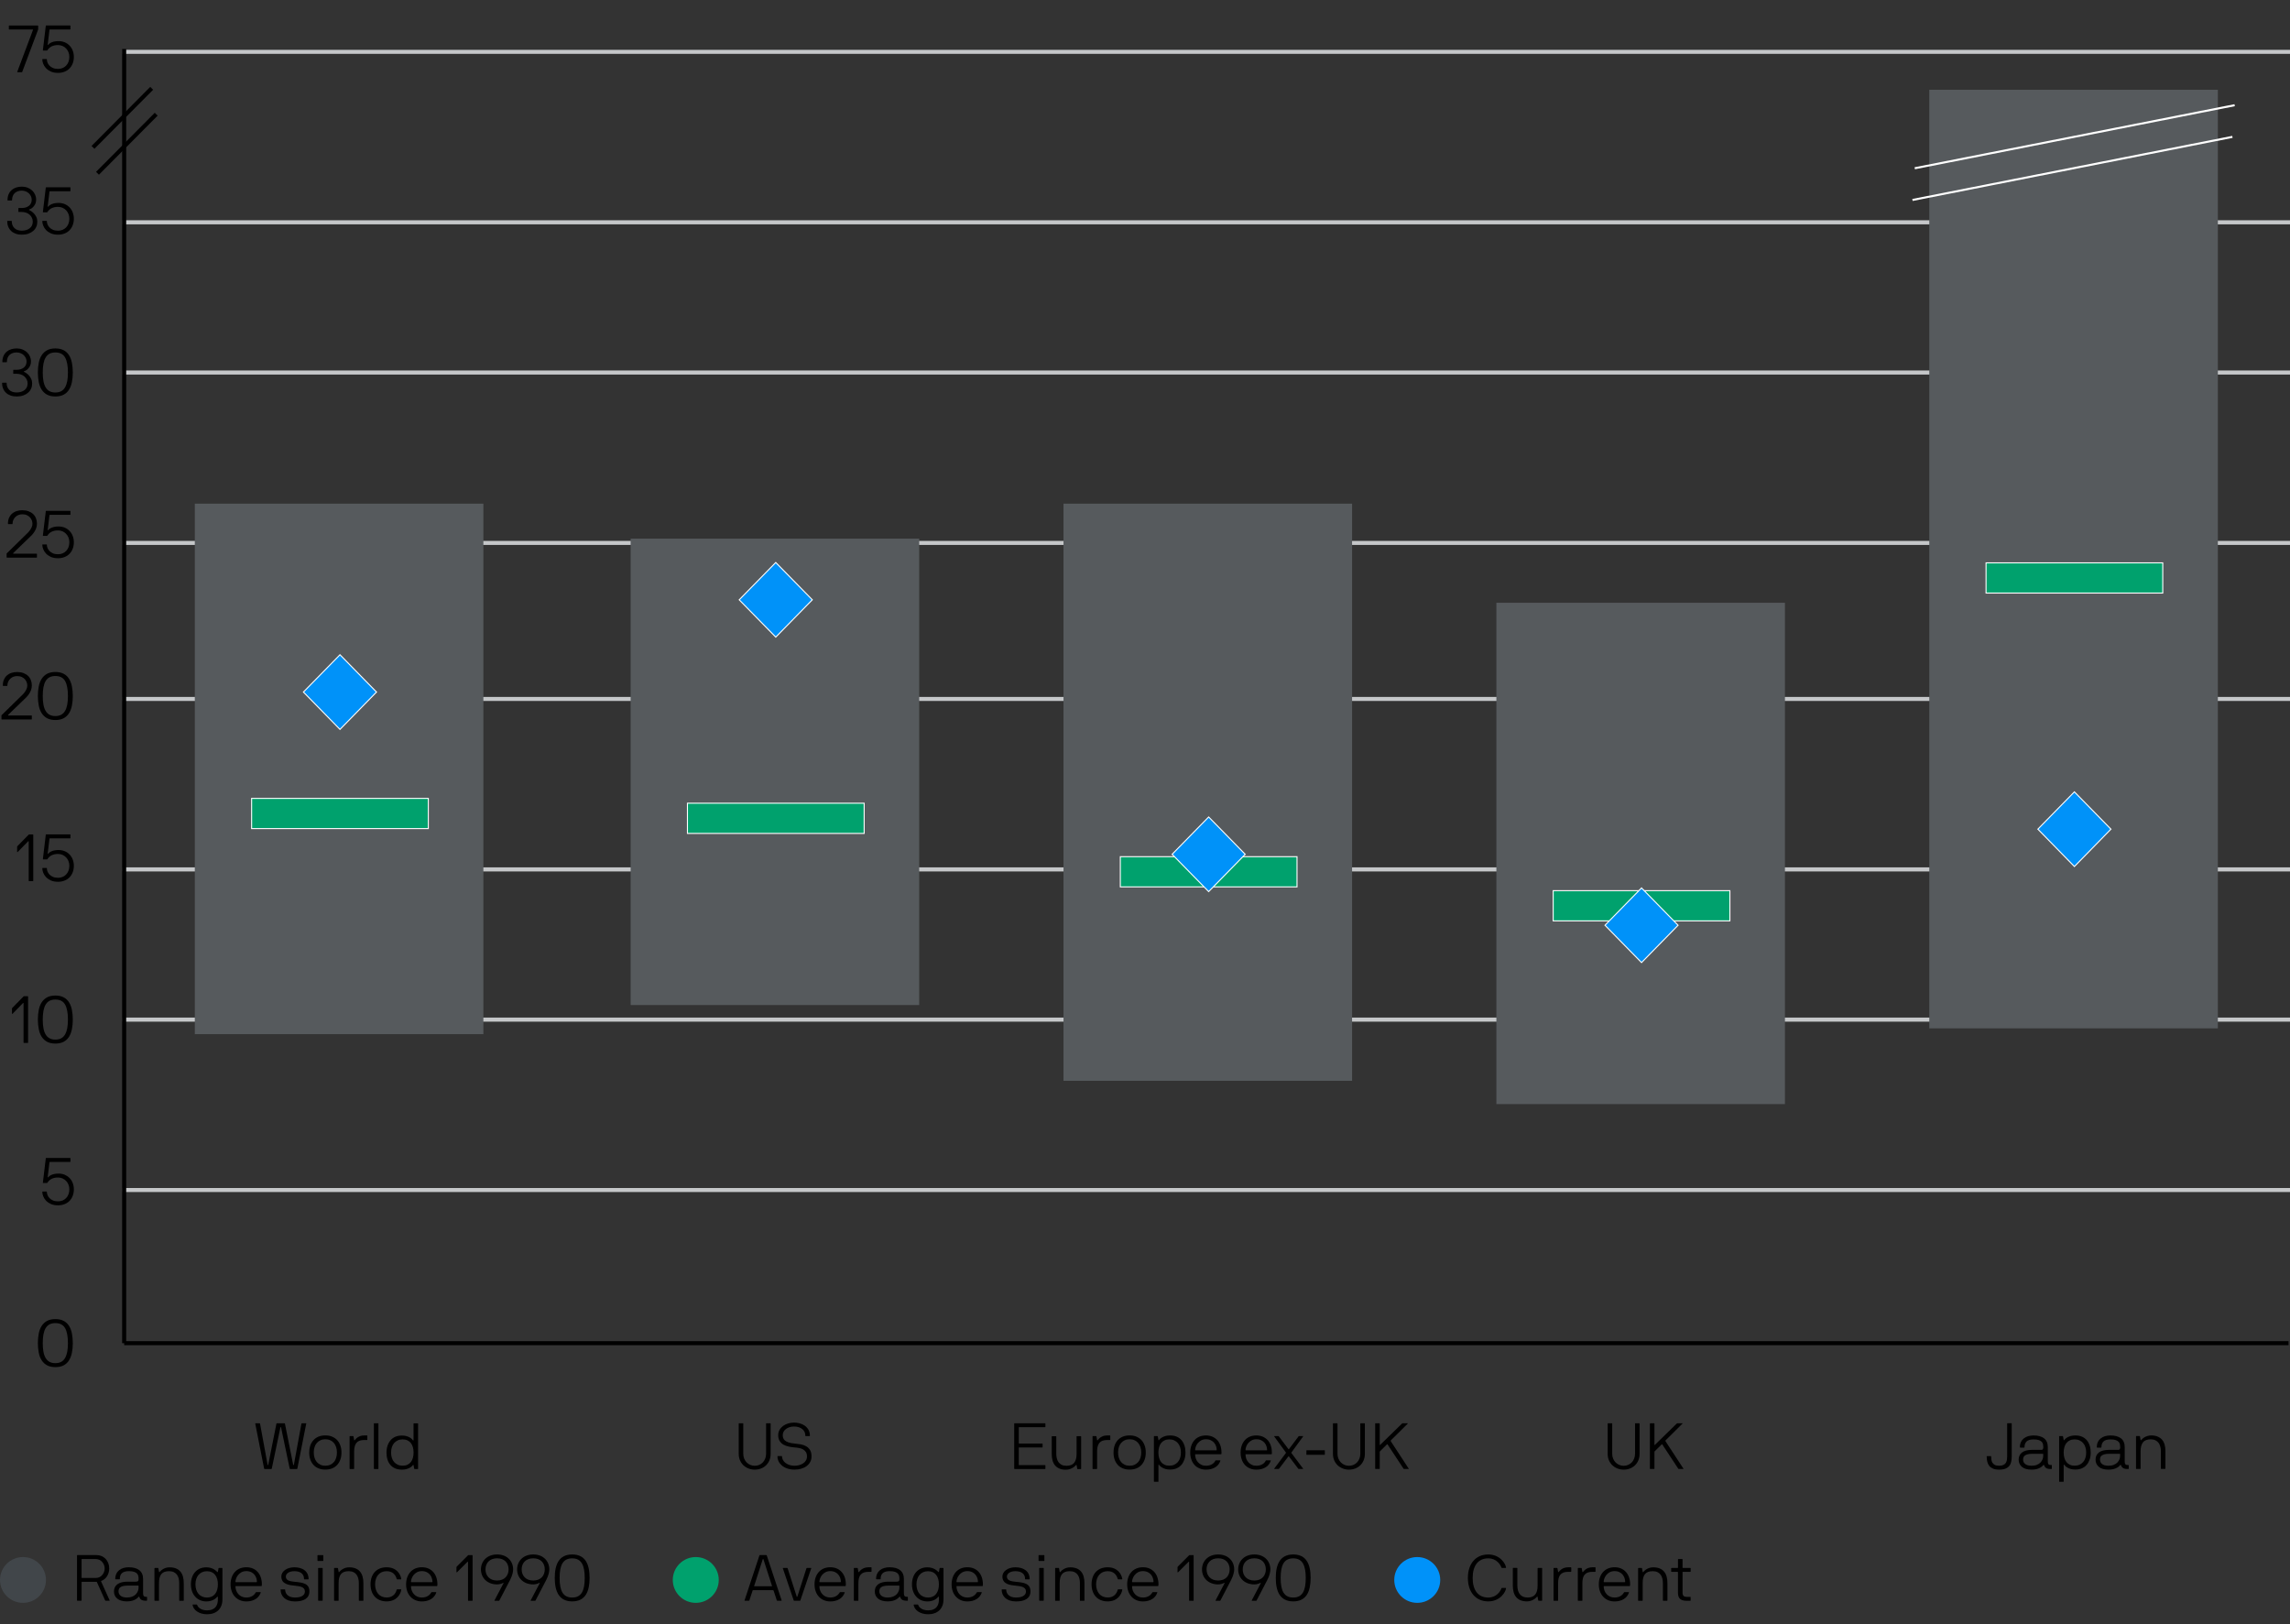 <?xml version="1.0" encoding="UTF-8"?><svg id="Layer_1" xmlns="http://www.w3.org/2000/svg" viewBox="0 0 564 400"><rect x="0" y="0" width="564" height="400" fill="#333333" stroke="none"/><ellipse cx="5.66" cy="389.14" rx="5.66" ry="5.64" style="fill:#41464a;"/><path d="M19.05,394.26s-.08-.03-.08-.08v-11.09s.03-.08.08-.08h4.7c1.85,0,3.15,1.42,3.15,3.29,0,1.47-.8,2.68-1.95,3.07-.05.02-.08.06-.05.13l2.11,4.68s-.02.08-.06.08h-.94s-.1-.03-.11-.08l-2.03-4.5c-.03-.06-.06-.08-.11-.08h-3.58s-.08.03-.08.08v4.5s-.03.08-.08.08h-.96ZM20.17,383.98s-.08.03-.08.08v4.51s.03.08.08.08h3.42c1.34,0,2.19-1.18,2.19-2.33s-.85-2.33-2.19-2.33h-3.42Z"/><path d="M31.76,386.02c2.19,0,3.48.96,3.48,2.88v3.34c0,.67.05,1.05.72,1.05h.18s.08.03.08.08v.81s-.03.08-.08.08h-.18c-1.1,0-1.45-.34-1.66-.96-.03-.1-.1-.08-.14-.03-.24.24-.93,1.15-2.91,1.15-2.11,0-3.18-1.01-3.18-2.46s1.07-2.4,3.34-2.4h1.92c.51,0,.8,0,.8-.67,0-.83-.11-1.92-2.37-1.92-1.6,0-2.25.67-2.25,1.93,0,.05-.03.08-.08.08h-.96s-.08-.03-.08-.08c0-1.95,1.45-2.89,3.37-2.89ZM34.13,390.61s-.03-.08-.08-.08h-2.57c-2.03,0-2.29.73-2.29,1.44s.53,1.5,2.06,1.5c2.09,0,2.88-1.36,2.88-2.48v-.38Z"/><path d="M44.14,389.92c0-1.57-.64-2.94-2.49-2.94s-2.49,1.02-2.49,2.94v4.27s-.03.08-.08.08h-.96s-.08-.03-.08-.08v-7.92s.03-.08.08-.08h.78s.08.02.1.08l.16.88c.02.1.11.1.16.03.22-.3,1.09-1.17,2.49-1.15,2.44.03,3.45,1.53,3.45,3.9v4.27s-.03.08-.08.08h-.96s-.08-.03-.08-.08v-4.27Z"/><path d="M54.78,393.93c0,2.29-1.44,3.66-3.79,3.66-2.01,0-3.4-1.07-3.56-2.32,0-.05.03-.08.08-.08h.93s.1.03.11.08c.16.62.99,1.36,2.44,1.36,2.11,0,2.67-1.34,2.67-2.7v-.62s-.08-.1-.14-.03c-.34.4-1.13,1.15-2.7,1.15-2.25,0-3.8-1.71-3.8-4.2s1.47-4.2,3.8-4.2c1.6,0,2.43.88,2.7,1.15.06.06.13.03.14-.03l.16-.88s.03-.08.08-.08h.8s.08.03.08.08v7.67ZM50.98,393.47c1.79,0,2.68-1.33,2.68-3.24s-.89-3.24-2.68-3.24-2.84,1.33-2.84,3.24,1.05,3.24,2.84,3.24Z"/><path d="M58.07,390.64s-.08.03-.08.08c0,1.39.99,2.75,2.67,2.75,1.29,0,2.01-.66,2.32-1.25.03-.06.08-.08.13-.08h1.02s.11.02.1.08c-.48,1.45-1.84,2.21-3.56,2.21-2.32,0-3.88-1.71-3.88-4.2s1.49-4.22,3.88-4.22,3.83,1.73,3.83,4.22c0,.11-.02.29-.03.34-.02.05-.05.08-.1.08h-6.29ZM60.66,386.96c-1.82,0-2.67,1.68-2.67,2.64,0,.05.03.08.08.08h5.13s.08-.03.08-.08c0-1.15-.75-2.64-2.62-2.64Z"/><path d="M72.65,393.47c.75,0,2.44-.14,2.44-1.52,0-1.13-1.33-1.28-2.44-1.39-1.42-.14-3.36-.34-3.36-2.27,0-1.29,1.39-2.27,3.2-2.27,1.95,0,3.51.91,3.51,2.89,0,.05-.03.08-.08.08h-.96s-.08-.03-.08-.08c0-1.31-.94-1.93-2.4-1.93-1.29,0-2.08.61-2.08,1.31,0,.93.83,1.18,2.24,1.31,1.96.18,3.56.4,3.56,2.35,0,1.73-1.39,2.48-3.56,2.48-2.41,0-3.53-1.36-3.53-2.89,0-.05.03-.08.08-.08h.96s.08.03.08.08c0,.73.48,1.93,2.41,1.93Z"/><path d="M79.55,383.02s.08.03.08.08v1.28s-.03.08-.08.08h-1.28s-.08-.03-.08-.08v-1.28s.03-.08.08-.08h1.28ZM79.39,386.18s.08.03.08.08v7.92s-.03.08-.08.08h-.96s-.08-.03-.08-.08v-7.92s.03-.08.08-.08h.96Z"/><path d="M88.38,389.92c0-1.57-.64-2.94-2.49-2.94s-2.49,1.02-2.49,2.94v4.27s-.03.08-.08.08h-.96s-.08-.03-.08-.08v-7.92s.03-.08.08-.08h.78s.08.02.1.08l.16.88c.02.1.11.1.16.03.22-.3,1.09-1.17,2.49-1.15,2.44.03,3.45,1.53,3.45,3.9v4.27s-.03.08-.08.08h-.96s-.08-.03-.08-.08v-4.27Z"/><path d="M97.81,391.45h.94s.08.03.08.08c-.16,1.12-1.12,2.89-3.61,2.89s-3.96-1.69-3.96-4.2,1.45-4.2,3.96-4.2,3.45,1.77,3.61,2.89c0,.05-.03.08-.08.08h-.94s-.08-.03-.1-.08c-.32-1.21-1.17-1.93-2.49-1.93-1.77,0-2.84,1.33-2.84,3.24s1.07,3.24,2.84,3.24c1.33,0,2.17-.72,2.49-1.93.02-.05.05-.08.1-.08Z"/><path d="M101.3,390.64s-.08.03-.08.08c0,1.39.99,2.75,2.67,2.75,1.29,0,2.01-.66,2.32-1.25.03-.06.08-.08.13-.08h1.02s.11.02.1.08c-.48,1.45-1.84,2.21-3.56,2.21-2.32,0-3.88-1.71-3.88-4.2s1.49-4.22,3.88-4.22,3.83,1.73,3.83,4.22c0,.11-.02.29-.03.34-.02.05-.05.08-.1.08h-6.29ZM103.89,386.96c-1.82,0-2.67,1.68-2.67,2.64,0,.05.03.08.08.08h5.13s.08-.03.08-.08c0-1.15-.75-2.64-2.62-2.64Z"/><path d="M112.43,386.02c0-.08.02-.13.08-.19l2.73-2.73s.06-.08.11-.08h.96s.08.03.08.08v11.09s-.03.08-.08.08h-.96s-.08-.03-.08-.08v-9.46c0-.08-.1-.1-.13-.06l-2.59,2.59s-.13.02-.13-.05v-1.18Z"/><path d="M124.01,389.95c.03-.06-.03-.14-.13-.08-.19.13-.8.37-1.45.37-2.32,0-3.98-1.52-3.98-3.71,0-1.98,1.47-3.67,3.98-3.67s3.95,1.69,3.95,3.67c0,.54-.16,1.47-.77,2.64l-2.62,5.02c-.03.06-.08.08-.13.08h-1.01s-.1-.03-.06-.1l2.22-4.22ZM122.43,389.28c1.87,0,2.83-1.23,2.83-2.75s-.96-2.72-2.83-2.72-2.86,1.2-2.86,2.72.97,2.75,2.86,2.75Z"/><path d="M132.92,389.95c.03-.06-.03-.14-.13-.08-.19.13-.8.37-1.45.37-2.32,0-3.98-1.52-3.98-3.71,0-1.98,1.47-3.67,3.98-3.67s3.95,1.69,3.95,3.67c0,.54-.16,1.47-.77,2.64l-2.62,5.02c-.03.06-.08.08-.13.08h-1.01s-.1-.03-.06-.1l2.22-4.22ZM131.34,389.28c1.87,0,2.83-1.23,2.83-2.75s-.96-2.72-2.83-2.72-2.86,1.2-2.86,2.72.97,2.75,2.86,2.75Z"/><path d="M140.93,394.42c-3.24,0-4.3-2.44-4.3-5.78s1.05-5.78,4.3-5.78,4.28,2.43,4.28,5.78-1.04,5.78-4.28,5.78ZM140.93,383.82c-2.27,0-3.1,1.65-3.1,4.83s.83,4.82,3.1,4.82,3.08-1.69,3.08-4.82-.83-4.83-3.08-4.83Z"/><ellipse cx="171.36" cy="389.14" rx="5.66" ry="5.64" style="fill:#00a16d;"/><path d="M190.5,391.74s-.06-.08-.11-.08h-4.92s-.1.03-.11.08l-.8,2.44s-.06.08-.11.08h-1.02s-.08-.03-.06-.08l3.67-11.09s.05-.08.1-.08h1.6s.08.03.1.08l3.67,11.09s-.02.08-.06.08h-1.02s-.1-.03-.11-.08l-.8-2.44ZM185.73,390.62s.02.08.06.08h4.3s.06-.03.05-.08l-2.12-6.58c-.03-.08-.13-.08-.16,0l-2.12,6.58Z"/><path d="M198.62,386.26s.06-.08.11-.08h1.01s.08.03.06.08l-2.68,7.92s-.05.08-.1.08h-1.44s-.08-.03-.1-.08l-2.68-7.92s.02-.08.06-.08h1.01s.1.03.11.08l2.24,6.98c.03.1.13.08.16,0l2.24-6.98Z"/><path d="M201.89,390.64s-.08.03-.08.08c0,1.39.99,2.75,2.67,2.75,1.29,0,2.01-.66,2.32-1.25.03-.06.08-.08.13-.08h1.02s.11.02.1.08c-.48,1.45-1.84,2.21-3.56,2.21-2.32,0-3.88-1.71-3.88-4.2s1.49-4.22,3.88-4.22,3.83,1.73,3.83,4.22c0,.11-.02.29-.03.34-.02.05-.05.08-.1.08h-6.29ZM204.48,386.96c-1.82,0-2.67,1.68-2.67,2.64,0,.05.03.08.08.08h5.13s.08-.03.08-.08c0-1.15-.75-2.64-2.62-2.64Z"/><path d="M210.29,386.26s.03-.08.08-.08h.8s.06.03.08.08l.16.88c.02.1.11.1.16.03.21-.25.85-1.15,2.33-1.15h.67s.08.03.08.08v.96s-.03.08-.08.08h-.67c-1.79,0-2.49.89-2.49,2.78v4.27s-.03.08-.08.08h-.96s-.08-.03-.08-.08v-7.92Z"/><path d="M219.14,386.02c2.19,0,3.48.96,3.48,2.88v3.34c0,.67.05,1.05.72,1.05h.18s.08.03.08.08v.81s-.03.08-.08.08h-.18c-1.1,0-1.45-.34-1.66-.96-.03-.1-.1-.08-.14-.03-.24.24-.93,1.15-2.91,1.15-2.11,0-3.18-1.01-3.18-2.46s1.07-2.4,3.34-2.4h1.92c.51,0,.8,0,.8-.67,0-.83-.11-1.92-2.37-1.92-1.6,0-2.25.67-2.25,1.93,0,.05-.03.08-.08.08h-.96s-.08-.03-.08-.08c0-1.95,1.45-2.89,3.37-2.89ZM221.51,390.61s-.03-.08-.08-.08h-2.57c-2.03,0-2.29.73-2.29,1.44s.53,1.5,2.06,1.5c2.09,0,2.88-1.36,2.88-2.48v-.38Z"/><path d="M232.37,393.93c0,2.29-1.44,3.66-3.79,3.66-2.01,0-3.4-1.07-3.56-2.32,0-.05.03-.08.08-.08h.93s.1.03.11.08c.16.62.99,1.36,2.44,1.36,2.11,0,2.67-1.34,2.67-2.7v-.62s-.08-.1-.14-.03c-.34.4-1.13,1.15-2.7,1.15-2.25,0-3.8-1.71-3.8-4.2s1.47-4.2,3.8-4.2c1.6,0,2.43.88,2.7,1.15.06.06.13.03.14-.03l.16-.88s.03-.08.08-.08h.8s.08.03.08.08v7.67ZM228.56,393.47c1.79,0,2.68-1.33,2.68-3.24s-.89-3.24-2.68-3.24-2.84,1.33-2.84,3.24,1.05,3.24,2.84,3.24Z"/><path d="M235.65,390.64s-.08.03-.08.08c0,1.39.99,2.75,2.67,2.75,1.29,0,2.01-.66,2.32-1.25.03-.06.08-.08.13-.08h1.02s.11.02.1.08c-.48,1.45-1.84,2.21-3.56,2.21-2.32,0-3.88-1.71-3.88-4.2s1.49-4.22,3.88-4.22,3.83,1.73,3.83,4.22c0,.11-.02.29-.03.34-.02.05-.05.08-.1.08h-6.29ZM238.24,386.96c-1.82,0-2.67,1.68-2.67,2.64,0,.05.03.08.08.08h5.13s.08-.03.08-.08c0-1.15-.75-2.64-2.62-2.64Z"/><path d="M250.24,393.47c.75,0,2.44-.14,2.44-1.52,0-1.13-1.33-1.28-2.44-1.39-1.42-.14-3.36-.34-3.36-2.27,0-1.29,1.39-2.27,3.2-2.27,1.95,0,3.51.91,3.51,2.89,0,.05-.03.08-.08.08h-.96s-.08-.03-.08-.08c0-1.31-.94-1.93-2.4-1.93-1.29,0-2.08.61-2.08,1.31,0,.93.83,1.18,2.24,1.31,1.96.18,3.56.4,3.56,2.35,0,1.73-1.39,2.48-3.56,2.48-2.41,0-3.53-1.36-3.53-2.89,0-.05.03-.08.08-.08h.96s.08.03.08.08c0,.73.48,1.93,2.41,1.93Z"/><path d="M257.14,383.02s.08.03.08.08v1.28s-.03.08-.08.08h-1.28s-.08-.03-.08-.08v-1.28s.03-.08.08-.08h1.28ZM256.98,386.18s.08.03.08.08v7.92s-.03.08-.08.08h-.96s-.08-.03-.08-.08v-7.92s.03-.08.08-.08h.96Z"/><path d="M265.97,389.92c0-1.57-.64-2.94-2.49-2.94s-2.49,1.02-2.49,2.94v4.27s-.03.08-.08.08h-.96s-.08-.03-.08-.08v-7.92s.03-.08.08-.08h.78s.08.02.1.08l.16.88c.02.1.11.1.16.03.22-.3,1.09-1.17,2.49-1.15,2.44.03,3.45,1.53,3.45,3.9v4.27s-.03.08-.08.08h-.96s-.08-.03-.08-.08v-4.27Z"/><path d="M275.39,391.45h.94s.08.03.08.08c-.16,1.12-1.12,2.89-3.61,2.89s-3.96-1.69-3.96-4.2,1.45-4.2,3.96-4.2,3.45,1.77,3.61,2.89c0,.05-.03.08-.08.08h-.94s-.08-.03-.1-.08c-.32-1.21-1.17-1.93-2.49-1.93-1.77,0-2.84,1.33-2.84,3.24s1.07,3.24,2.84,3.24c1.33,0,2.17-.72,2.49-1.93.02-.05.05-.08.1-.08Z"/><path d="M278.89,390.64s-.08.03-.08.08c0,1.39.99,2.75,2.67,2.75,1.29,0,2.01-.66,2.32-1.25.03-.06.08-.08.13-.08h1.02s.11.02.1.08c-.48,1.45-1.84,2.21-3.56,2.21-2.32,0-3.88-1.71-3.88-4.2s1.49-4.22,3.88-4.22,3.83,1.73,3.83,4.22c0,.11-.02.29-.03.34-.02.05-.05.08-.1.08h-6.29ZM281.48,386.96c-1.82,0-2.67,1.68-2.67,2.64,0,.05.03.08.08.08h5.13s.08-.03.08-.08c0-1.15-.75-2.64-2.62-2.64Z"/><path d="M290.02,386.02c0-.08.02-.13.08-.19l2.73-2.73s.06-.08.11-.08h.96s.08.03.08.08v11.09s-.03.08-.08.08h-.96s-.08-.03-.08-.08v-9.46c0-.08-.1-.1-.13-.06l-2.59,2.59s-.13.02-.13-.05v-1.18Z"/><path d="M301.6,389.95c.03-.06-.03-.14-.13-.08-.19.13-.8.37-1.45.37-2.32,0-3.98-1.52-3.98-3.71,0-1.98,1.47-3.67,3.98-3.67s3.95,1.69,3.95,3.67c0,.54-.16,1.47-.77,2.64l-2.62,5.02c-.03.06-.08.08-.13.08h-1.01s-.1-.03-.06-.1l2.22-4.22ZM300.02,389.28c1.87,0,2.83-1.23,2.83-2.75s-.96-2.72-2.83-2.72-2.86,1.2-2.86,2.72.97,2.75,2.86,2.75Z"/><path d="M310.51,389.95c.03-.06-.03-.14-.13-.08-.19.13-.8.37-1.45.37-2.32,0-3.98-1.52-3.98-3.71,0-1.98,1.47-3.67,3.98-3.67s3.95,1.69,3.95,3.67c0,.54-.16,1.47-.77,2.64l-2.62,5.02c-.03.06-.08.08-.13.08h-1.01s-.1-.03-.06-.1l2.22-4.22ZM308.93,389.28c1.87,0,2.83-1.23,2.83-2.75s-.96-2.72-2.83-2.72-2.86,1.2-2.86,2.72.97,2.75,2.86,2.75Z"/><path d="M318.51,394.42c-3.24,0-4.3-2.44-4.3-5.78s1.05-5.78,4.3-5.78,4.28,2.43,4.28,5.78-1.04,5.78-4.28,5.78ZM318.51,383.82c-2.27,0-3.1,1.65-3.1,4.83s.83,4.82,3.1,4.82,3.08-1.69,3.08-4.82-.83-4.83-3.08-4.83Z"/><ellipse cx="349.05" cy="389.14" rx="5.66" ry="5.64" style="fill:#0092f9;"/><path d="M369.9,391.1h.94s.08.03.08.08c-.05.85-1.41,3.24-4.38,3.24-3.18,0-5.02-2.4-5.02-5.78s1.84-5.78,5.02-5.78c2.97,0,4.33,2.4,4.38,3.24,0,.05-.03.08-.08.08h-.94s-.1-.03-.11-.08c-.22-.67-1.18-2.28-3.24-2.28-2.49,0-3.85,1.79-3.85,4.83s1.36,4.82,3.85,4.82c2.06,0,3.02-1.61,3.24-2.28.02-.05.06-.08.11-.08Z"/><path d="M373.71,390.53c0,1.57.64,2.92,2.49,2.94,1.79,0,2.49-1.02,2.49-2.94v-4.27s.03-.08.08-.08h.96s.08.03.08.08v7.92s-.03.08-.08.08h-.78s-.08-.02-.1-.08l-.16-.88c-.02-.1-.11-.1-.16-.03-.22.3-1.09,1.15-2.49,1.15-2.44-.02-3.45-1.53-3.45-3.9v-4.27s.03-.08.08-.08h.96s.08.03.08.08v4.27Z"/><path d="M382.62,386.26s.03-.08.08-.08h.8s.06.03.08.08l.16.88c.02.1.11.1.16.03.21-.25.85-1.15,2.33-1.15h.67s.08.03.08.08v.96s-.03.08-.08.08h-.67c-1.79,0-2.49.89-2.49,2.78v4.27s-.03.08-.08.08h-.96s-.08-.03-.08-.08v-7.92Z"/><path d="M388.6,386.26s.03-.08.08-.08h.8s.06.03.08.08l.16.88c.02.1.11.1.16.03.21-.25.85-1.15,2.33-1.15h.67s.08.03.08.08v.96s-.03.08-.08.08h-.67c-1.79,0-2.49.89-2.49,2.78v4.27s-.03.08-.08.08h-.96s-.08-.03-.08-.08v-7.92Z"/><path d="M395.05,390.64s-.08.03-.08.08c0,1.39.99,2.75,2.67,2.75,1.29,0,2.01-.66,2.32-1.25.03-.06.08-.08.13-.08h1.02s.11.02.1.08c-.48,1.45-1.84,2.21-3.56,2.21-2.32,0-3.88-1.71-3.88-4.2s1.49-4.22,3.88-4.22,3.83,1.73,3.83,4.22c0,.11-.02.29-.03.34-.02.05-.05.08-.1.08h-6.29ZM397.64,386.96c-1.82,0-2.67,1.68-2.67,2.64,0,.05.03.08.08.08h5.13s.08-.03.08-.08c0-1.15-.75-2.64-2.62-2.64Z"/><path d="M409.55,389.92c0-1.57-.64-2.94-2.49-2.94s-2.49,1.02-2.49,2.94v4.27s-.03.08-.08.08h-.96s-.08-.03-.08-.08v-7.92s.03-.08.08-.08h.78s.08.02.1.08l.16.88c.02.1.11.1.16.03.22-.3,1.09-1.17,2.49-1.15,2.44.03,3.45,1.53,3.45,3.9v4.27s-.03.08-.08.08h-.96s-.08-.03-.08-.08v-4.27Z"/><path d="M411.67,387.14s-.08-.03-.08-.08v-.8s.03-.08.08-.08h1.52s.08-.03.08-.08v-2.04s.03-.08.08-.08h.96s.08.03.08.08v2.04s.03.08.08.08h1.84s.08.03.08.08v.8s-.03.08-.08.08h-1.84s-.08.03-.08.08v5.02c0,.83.37,1.07,1.05,1.07h.86s.08.03.08.08v.8s-.03.08-.08.08h-.88c-1.58,0-2.16-.64-2.16-2.03v-5.02s-.03-.08-.08-.08h-1.52Z"/><line x1="30.21" y1="12.77" x2="564" y2="12.77" style="fill:#c5c7c9; stroke:#c5c7c9; stroke-linejoin:round;"/><line x1="30.21" y1="91.75" x2="564" y2="91.75" style="fill:#c5c7c9; stroke:#c5c7c9; stroke-linejoin:round;"/><line x1="30.21" y1="172.15" x2="564" y2="172.15" style="fill:#c5c7c9; stroke:#c5c7c9; stroke-linejoin:round;"/><line x1="30.21" y1="251.13" x2="564" y2="251.13" style="fill:#c5c7c9; stroke:#c5c7c9; stroke-linejoin:round;"/><line x1="30.21" y1="54.75" x2="564" y2="54.75" style="fill:#c5c7c9; stroke:#c5c7c9; stroke-linejoin:round;"/><line x1="30.21" y1="133.72" x2="564" y2="133.72" style="fill:#c5c7c9; stroke:#c5c7c9; stroke-linejoin:round;"/><line x1="30.21" y1="214.13" x2="564" y2="214.13" style="fill:#c5c7c9; stroke:#c5c7c9; stroke-linejoin:round;"/><line x1="30.21" y1="293.1" x2="564" y2="293.1" style="fill:#c5c7c9; stroke:#c5c7c9; stroke-linejoin:round;"/><path d="M475.16,22.11h71.07v231.17h-71.07V22.11ZM368.54,148.46h71.07v123.48h-71.07v-123.48ZM261.93,124.05h71.07v142.15h-71.07V124.05ZM155.32,132.67h71.07v114.87h-71.07v-114.87ZM47.98,124.05h71.07v130.66H47.98V124.05Z" style="fill:#565a5d;"/><line x1="30.58" y1="330.82" x2="30.58" y2="12.06" style="fill:none; stroke:#000; stroke-linejoin:round;"/><line x1="30.58" y1="330.82" x2="563.64" y2="330.82" style="fill:none; stroke:#000; stroke-linejoin:round;"/><rect x="61.97" y="196.64" width="43.52" height="7.44" style="fill:#00a16d; stroke:#fff; stroke-miterlimit:10; stroke-width:.25px;"/><rect x="169.31" y="197.83" width="43.52" height="7.44" style="fill:#00a16d; stroke:#fff; stroke-miterlimit:10; stroke-width:.25px;"/><rect x="275.92" y="211" width="43.52" height="7.44" style="fill:#00a16d; stroke:#fff; stroke-miterlimit:10; stroke-width:.25px;"/><rect x="382.53" y="219.37" width="43.52" height="7.44" style="fill:#00a16d; stroke:#fff; stroke-miterlimit:10; stroke-width:.25px;"/><rect x="489.14" y="138.63" width="43.52" height="7.44" style="fill:#00a16d; stroke:#fff; stroke-miterlimit:10; stroke-width:.25px;"/><polygon points="83.73 161.26 92.73 170.45 83.73 179.65 74.73 170.45 83.73 161.26" style="fill:#0092f9; stroke:#fff; stroke-miterlimit:10; stroke-width:.25px;"/><polygon points="191.06 138.54 200.06 147.73 191.06 156.92 182.06 147.73 191.06 138.54" style="fill:#0092f9; stroke:#fff; stroke-miterlimit:10; stroke-width:.25px;"/><polygon points="297.68 201.22 306.68 210.41 297.68 219.6 288.68 210.41 297.68 201.22" style="fill:#0092f9; stroke:#fff; stroke-miterlimit:10; stroke-width:.25px;"/><polygon points="404.29 218.7 413.29 227.89 404.29 237.08 395.29 227.89 404.29 218.7" style="fill:#0092f9; stroke:#fff; stroke-miterlimit:10; stroke-width:.25px;"/><polygon points="510.9 195.03 519.9 204.22 510.9 213.42 501.9 204.22 510.9 195.03" style="fill:#0092f9; stroke:#fff; stroke-miterlimit:10; stroke-width:.25px;"/><path d="M17.93,330.81c0,.85-.07,1.64-.22,2.36-.14.73-.38,1.35-.71,1.88-.33.53-.77.94-1.32,1.23-.55.29-1.23.44-2.04.44s-1.49-.15-2.04-.44c-.55-.29-.99-.71-1.33-1.23s-.58-1.15-.72-1.88c-.14-.72-.22-1.51-.22-2.36s.07-1.65.22-2.38c.14-.72.38-1.35.72-1.87.34-.52.78-.93,1.33-1.23.55-.29,1.23-.44,2.04-.44s1.49.15,2.04.44c.55.29.99.7,1.32,1.23.33.52.57,1.15.71,1.87.14.72.22,1.52.22,2.38ZM16.73,330.81c0-1.63-.23-2.87-.7-3.69s-1.26-1.24-2.39-1.24c-.57,0-1.04.1-1.44.31s-.71.52-.96.93c-.25.41-.42.93-.54,1.54-.11.62-.17,1.33-.17,2.15s.06,1.51.17,2.12.29,1.12.54,1.54c.25.42.57.74.96.95.39.21.87.32,1.44.32s1.04-.11,1.43-.32c.39-.21.71-.53.95-.95.25-.42.42-.93.54-1.54.11-.61.17-1.32.17-2.12Z"/><path d="M2.95,248.44c0-.08.03-.14.08-.2l2.74-2.79c.05-.05.09-.08.11-.08h.96c.05,0,.08.03.08.08v11.34c0,.05-.03.08-.08.08h-.96c-.05,0-.08-.03-.08-.08v-9.68s-.02-.07-.05-.08c-.03-.01-.06,0-.08.02l-2.59,2.65s-.05.03-.08.02c-.03-.01-.05-.03-.05-.07v-1.21Z"/><path d="M17.93,251.12c0,.85-.07,1.64-.22,2.36-.14.72-.38,1.35-.71,1.88-.33.53-.77.94-1.32,1.23-.55.29-1.23.44-2.04.44s-1.49-.15-2.04-.44c-.55-.29-.99-.71-1.33-1.23-.34-.53-.58-1.15-.72-1.88-.14-.72-.22-1.51-.22-2.36s.07-1.65.22-2.38c.14-.72.38-1.35.72-1.87s.78-.93,1.33-1.23c.55-.29,1.23-.44,2.04-.44s1.49.15,2.04.44c.55.29.99.7,1.32,1.23.33.52.57,1.15.71,1.87.14.72.22,1.52.22,2.38ZM16.73,251.12c0-1.63-.23-2.87-.7-3.69-.46-.83-1.26-1.24-2.39-1.24-.57,0-1.04.1-1.44.31s-.71.52-.96.93c-.25.41-.42.93-.54,1.54-.11.62-.17,1.33-.17,2.15s.06,1.51.17,2.12.29,1.12.54,1.54c.25.42.57.74.96.95s.87.32,1.44.32,1.04-.11,1.43-.32c.39-.21.71-.53.95-.95.25-.42.42-.93.54-1.54.11-.61.17-1.32.17-2.12Z"/><path d="M.7,168.83c0-.56.09-1.04.28-1.46.19-.42.44-.77.76-1.04.32-.27.69-.48,1.12-.61.43-.14.88-.2,1.36-.2.58,0,1.09.08,1.54.25s.83.4,1.14.69c.31.29.54.64.7,1.05.16.4.24.84.24,1.31,0,.39-.06.75-.18,1.09-.12.33-.27.64-.45.92s-.38.53-.58.75c-.21.22-.41.42-.6.6l-4.03,3.89s-.04.06-.02.1c.02.03.04.05.07.05h5.71c.05,0,.08.03.08.08v.82c0,.05-.03.08-.08.08H.44c-.05,0-.08-.03-.08-.08v-.9s0-.04.02-.06c.02-.02.04-.04.06-.06l4.74-4.64c.12-.11.26-.25.44-.43s.35-.39.51-.62c.17-.23.3-.48.42-.75s.17-.54.17-.83c0-.25-.05-.51-.14-.78-.1-.27-.25-.52-.45-.75-.2-.23-.46-.42-.78-.56-.31-.15-.69-.22-1.13-.22-.32,0-.62.05-.91.16-.29.11-.54.26-.76.47-.22.2-.39.45-.53.74-.13.29-.2.61-.2.97,0,.05-.03.08-.08.08h-.96c-.05,0-.08-.03-.08-.08Z"/><path d="M17.93,171.43c0,.85-.07,1.64-.22,2.36-.14.72-.38,1.35-.71,1.88-.33.53-.77.94-1.32,1.23-.55.29-1.23.44-2.04.44s-1.49-.15-2.04-.44c-.55-.29-.99-.71-1.33-1.23-.34-.53-.58-1.15-.72-1.88-.14-.72-.22-1.51-.22-2.36s.07-1.65.22-2.38c.14-.72.38-1.35.72-1.87s.78-.93,1.33-1.23c.55-.29,1.23-.44,2.04-.44s1.49.15,2.04.44c.55.29.99.7,1.32,1.23.33.52.57,1.15.71,1.87.14.72.22,1.52.22,2.38ZM16.73,171.43c0-1.63-.23-2.87-.7-3.69-.46-.83-1.26-1.24-2.39-1.24-.57,0-1.04.1-1.44.31s-.71.52-.96.93c-.25.41-.42.93-.54,1.54-.11.62-.17,1.33-.17,2.15s.06,1.51.17,2.12.29,1.12.54,1.54c.25.42.57.74.96.95s.87.32,1.44.32,1.04-.11,1.43-.32c.39-.21.71-.53.95-.95.25-.42.42-.93.54-1.54.11-.61.17-1.32.17-2.12Z"/><path d="M.58,89.14c0-.57.1-1.06.29-1.48.19-.42.45-.77.77-1.04.32-.27.69-.47,1.11-.6.42-.13.87-.2,1.34-.2.52,0,1,.08,1.43.25.43.17.8.4,1.12.69.31.29.56.63.73,1.02s.26.81.26,1.26c0,.41-.08.77-.23,1.07-.16.3-.33.54-.52.74-.19.19-.38.34-.57.43-.19.1-.31.15-.38.16-.04.01-.07.04-.07.07,0,.04.02.07.07.09.13.04.3.14.53.29.22.15.44.34.66.57.21.23.4.52.56.85.16.33.24.71.24,1.14,0,.45-.08.86-.25,1.25-.17.39-.41.72-.74,1.01-.33.29-.73.52-1.2.69s-1.02.25-1.63.25c-.56,0-1.06-.08-1.5-.24-.44-.16-.82-.38-1.13-.68-.31-.29-.55-.65-.71-1.05-.17-.41-.25-.86-.25-1.35,0-.05.03-.08.08-.08h.96c.05,0,.08.03.08.08,0,.69.21,1.25.63,1.68s1.04.65,1.84.65,1.45-.2,1.95-.59c.5-.39.75-.94.75-1.63,0-.36-.07-.69-.22-.98-.14-.29-.34-.54-.58-.75s-.52-.37-.85-.48c-.33-.11-.68-.17-1.06-.17h-.75c-.05,0-.08-.03-.08-.08v-.82c0-.05.03-.08.08-.08h.75c.73,0,1.31-.18,1.77-.54.45-.36.68-.86.68-1.5,0-.29-.06-.57-.18-.84-.12-.27-.28-.5-.5-.71-.21-.21-.47-.37-.78-.5-.3-.12-.64-.19-1-.19-.33,0-.64.05-.93.15s-.54.24-.76.43-.39.43-.51.73c-.12.29-.18.64-.18,1.03,0,.05-.03.08-.08.08h-.96c-.05,0-.08-.03-.08-.08Z"/><path d="M17.93,91.74c0,.85-.07,1.64-.22,2.36-.14.72-.38,1.35-.71,1.88-.33.53-.77.94-1.32,1.23-.55.29-1.23.44-2.04.44s-1.49-.15-2.04-.44c-.55-.29-.99-.71-1.33-1.23-.34-.53-.58-1.15-.72-1.88-.14-.72-.22-1.51-.22-2.36s.07-1.65.22-2.38c.14-.72.38-1.35.72-1.87s.78-.93,1.33-1.23c.55-.29,1.23-.44,2.04-.44s1.49.15,2.04.44c.55.29.99.7,1.32,1.23.33.52.57,1.15.71,1.87.14.72.22,1.52.22,2.38ZM16.73,91.74c0-1.63-.23-2.87-.7-3.69-.46-.83-1.26-1.24-2.39-1.24-.57,0-1.04.1-1.44.31s-.71.52-.96.93c-.25.41-.42.93-.54,1.54-.11.62-.17,1.33-.17,2.15s.06,1.51.17,2.12.29,1.12.54,1.54c.25.42.57.74.96.95s.87.32,1.44.32,1.04-.11,1.43-.32c.39-.21.71-.53.95-.95.25-.42.42-.93.54-1.54.11-.61.17-1.32.17-2.12Z"/><path d="M9.4,7.06c0,.09,0,.15,0,.18,0,.03-.02.07-.04.11l-3.89,10.36c-.02.05-.05.08-.1.08h-1.07c-.06,0-.09-.03-.06-.08l3.89-10.36c.02-.05,0-.08-.06-.08H2.26c-.05,0-.08-.03-.08-.08v-.82c0-.05.03-.08.08-.08h7.06c.05,0,.08.03.08.08v.69Z"/><path d="M12.31,7.27s-.04,0-.07,0c-.03,0-.04.04-.06.09l-.43,3.6c-.01.05,0,.08.05.09.04,0,.07,0,.1-.02.15-.24.45-.45.9-.63.45-.18,1-.27,1.65-.27.54,0,1.04.1,1.5.29s.85.47,1.18.81.6.75.78,1.23.28,1,.28,1.55c0,.6-.1,1.14-.29,1.63-.19.48-.46.9-.8,1.24-.34.34-.75.61-1.23.79-.48.19-1.01.28-1.58.28-.7,0-1.3-.11-1.79-.34-.49-.23-.89-.51-1.2-.85-.31-.34-.53-.7-.67-1.08-.14-.38-.21-.73-.21-1.05,0-.05.03-.08.08-.08h.96c.05,0,.08.03.08.08,0,.23.05.48.14.74.1.27.25.52.47.76s.5.44.86.6c.35.16.78.24,1.28.24.41,0,.78-.07,1.12-.21.34-.14.63-.34.88-.6.25-.26.44-.57.58-.93.14-.36.21-.77.21-1.22,0-.4-.07-.78-.21-1.14-.14-.35-.33-.66-.58-.92-.25-.26-.54-.47-.88-.62-.34-.15-.71-.23-1.12-.23-.58,0-1.08.1-1.52.3s-.8.53-1.09.97c-.03.05-.08.08-.13.08h-.91c-.05,0-.08-.03-.08-.08l.72-6.01c.01-.05.05-.08.13-.08h5.86c.05,0,.08.03.08.08v.82c0,.05-.03.08-.08.08h-4.94Z"/><path d="M12.31,286.19s-.04,0-.07,0c-.03,0-.04.04-.06.09l-.43,3.6c-.01.05,0,.08.05.09.04,0,.07,0,.1-.02.15-.24.45-.45.9-.63.45-.18,1-.27,1.65-.27.54,0,1.04.1,1.5.29.45.2.85.46,1.18.81.34.34.6.75.78,1.23.19.48.28,1,.28,1.55,0,.6-.1,1.14-.29,1.63-.19.49-.46.9-.8,1.24-.34.34-.75.61-1.23.79-.48.18-1.01.28-1.58.28-.7,0-1.3-.11-1.79-.34-.49-.23-.89-.51-1.2-.85-.31-.34-.53-.7-.67-1.08-.14-.38-.21-.73-.21-1.05,0-.05.03-.08.08-.08h.96c.05,0,.08.03.08.08,0,.23.05.48.14.74.1.27.25.52.47.76.22.24.5.44.86.6.35.16.78.24,1.28.24.41,0,.78-.07,1.12-.21.34-.14.63-.34.88-.6.25-.26.44-.57.58-.93s.21-.77.21-1.22c0-.4-.07-.78-.21-1.14-.14-.35-.33-.66-.58-.92-.25-.26-.54-.47-.88-.62-.34-.15-.71-.23-1.12-.23-.58,0-1.08.1-1.52.3-.44.2-.8.53-1.09.97-.03.05-.08.08-.13.08h-.91c-.05,0-.08-.03-.08-.08l.72-6.01c.01-.05.05-.08.13-.08h5.86c.05,0,.08.03.08.08v.82c0,.05-.03.08-.08.08h-4.94Z"/><path d="M4.22,208.59c0-.08.03-.14.08-.2l2.74-2.79c.05-.05.09-.08.11-.08h.96c.05,0,.08.03.08.08v11.34c0,.05-.03.08-.08.08h-.96c-.05,0-.08-.03-.08-.08v-9.68s-.02-.07-.05-.08c-.03-.01-.06,0-.08.02l-2.59,2.65s-.05.03-.08.02c-.03-.01-.05-.03-.05-.07v-1.21Z"/><path d="M12.31,206.5s-.04,0-.07,0c-.03,0-.04.04-.06.09l-.43,3.6c-.01.05,0,.08.05.09.04,0,.07,0,.1-.02.15-.24.45-.45.9-.63.45-.18,1-.27,1.65-.27.54,0,1.04.1,1.5.29s.85.47,1.18.81.6.75.78,1.23.28,1,.28,1.55c0,.6-.1,1.14-.29,1.63-.19.48-.46.9-.8,1.24-.34.34-.75.61-1.23.79-.48.19-1.01.28-1.58.28-.7,0-1.3-.11-1.79-.34-.49-.23-.89-.51-1.2-.85-.31-.34-.53-.7-.67-1.08-.14-.38-.21-.73-.21-1.05,0-.05.03-.08.08-.08h.96c.05,0,.08.03.08.08,0,.23.05.48.14.74.1.27.25.52.47.76s.5.44.86.6c.35.16.78.24,1.28.24.41,0,.78-.07,1.12-.21.34-.14.63-.34.88-.6.25-.26.44-.57.58-.93.14-.36.21-.77.21-1.22,0-.4-.07-.78-.21-1.14-.14-.35-.33-.66-.58-.92-.25-.26-.54-.47-.88-.62-.34-.15-.71-.23-1.12-.23-.58,0-1.08.1-1.52.3s-.8.53-1.09.97c-.03.05-.08.08-.13.08h-.91c-.05,0-.08-.03-.08-.08l.72-6.01c.01-.05.05-.08.13-.08h5.86c.05,0,.08.03.08.08v.82c0,.05-.03.08-.08.08h-4.94Z"/><path d="M1.96,128.98c0-.56.09-1.04.28-1.46.19-.42.44-.77.76-1.04.32-.27.69-.48,1.12-.61.43-.14.88-.2,1.36-.2.58,0,1.09.08,1.54.25s.83.4,1.14.69c.31.29.54.64.7,1.05.16.4.24.84.24,1.31,0,.39-.06.75-.18,1.09-.12.33-.27.64-.45.92s-.38.53-.58.75c-.21.22-.41.42-.6.6l-4.03,3.89s-.04.06-.02.1c.02.03.04.05.07.05h5.71c.05,0,.08.03.08.08v.82c0,.05-.03.08-.08.08H1.71c-.05,0-.08-.03-.08-.08v-.9s0-.04.02-.06c.02-.02.04-.04.06-.06l4.74-4.64c.12-.11.26-.25.44-.43s.35-.39.51-.62c.17-.23.3-.48.42-.75s.17-.54.17-.83c0-.25-.05-.51-.14-.78-.1-.27-.25-.52-.45-.75-.2-.23-.46-.42-.78-.56-.31-.15-.69-.22-1.13-.22-.32,0-.62.05-.91.16-.29.11-.54.26-.76.47-.22.2-.39.45-.53.74-.13.29-.2.61-.2.97,0,.05-.03.08-.08.08h-.96c-.05,0-.08-.03-.08-.08Z"/><path d="M12.31,126.81s-.04,0-.07,0c-.03,0-.04.04-.06.09l-.43,3.6c-.01.05,0,.08.05.09.04,0,.07,0,.1-.02.15-.24.45-.45.9-.63.45-.18,1-.27,1.65-.27.54,0,1.04.1,1.5.29s.85.47,1.18.81.6.75.78,1.23.28,1,.28,1.55c0,.6-.1,1.14-.29,1.63-.19.48-.46.9-.8,1.24-.34.34-.75.61-1.23.79-.48.19-1.01.28-1.58.28-.7,0-1.3-.11-1.79-.34-.49-.23-.89-.51-1.2-.85-.31-.34-.53-.7-.67-1.08-.14-.38-.21-.73-.21-1.05,0-.05.03-.08.08-.08h.96c.05,0,.08.03.08.08,0,.23.05.48.14.74.1.27.25.52.47.76s.5.44.86.6c.35.16.78.24,1.28.24.41,0,.78-.07,1.12-.21.34-.14.63-.34.88-.6.25-.26.44-.57.58-.93.14-.36.21-.77.21-1.22,0-.4-.07-.78-.21-1.14-.14-.35-.33-.66-.58-.92-.25-.26-.54-.47-.88-.62-.34-.15-.71-.23-1.12-.23-.58,0-1.08.1-1.52.3s-.8.53-1.09.97c-.03.05-.08.08-.13.08h-.91c-.05,0-.08-.03-.08-.08l.72-6.01c.01-.05.05-.08.13-.08h5.86c.05,0,.08.03.08.08v.82c0,.05-.03.08-.08.08h-4.94Z"/><path d="M1.85,49.29c0-.57.1-1.06.29-1.48.19-.42.45-.77.77-1.04.32-.27.69-.47,1.11-.6.42-.13.87-.2,1.34-.2.52,0,1,.08,1.43.25.43.17.8.4,1.12.69.31.29.56.63.73,1.02s.26.81.26,1.26c0,.41-.08.77-.23,1.07-.16.3-.33.54-.52.74-.19.19-.38.34-.57.43-.19.1-.31.15-.38.16-.04.01-.07.04-.07.07,0,.04.02.07.07.09.13.04.3.14.53.29.22.15.44.34.66.57.21.23.4.52.56.85.16.33.24.71.24,1.14,0,.45-.08.86-.25,1.25-.17.39-.41.72-.74,1.01-.33.29-.73.52-1.2.69s-1.02.25-1.63.25c-.56,0-1.06-.08-1.5-.24-.44-.16-.82-.38-1.13-.68-.31-.29-.55-.65-.71-1.05-.17-.41-.25-.86-.25-1.35,0-.05.03-.08.08-.08h.96c.05,0,.08.03.08.08,0,.69.21,1.25.63,1.68s1.04.65,1.84.65,1.45-.2,1.95-.59c.5-.39.75-.94.75-1.63,0-.36-.07-.69-.22-.98-.14-.29-.34-.54-.58-.75s-.52-.37-.85-.48c-.33-.11-.68-.17-1.06-.17h-.75c-.05,0-.08-.03-.08-.08v-.82c0-.05.03-.08.08-.08h.75c.73,0,1.31-.18,1.77-.54.45-.36.68-.86.68-1.5,0-.29-.06-.57-.18-.84-.12-.27-.28-.5-.5-.71-.21-.21-.47-.37-.78-.5-.3-.12-.64-.19-1-.19-.33,0-.64.05-.93.15s-.54.24-.76.43-.39.43-.51.73c-.12.29-.18.64-.18,1.03,0,.05-.03.08-.08.08h-.96c-.05,0-.08-.03-.08-.08Z"/><path d="M12.31,47.12s-.04,0-.07,0c-.03,0-.04.04-.06.09l-.43,3.6c-.01.05,0,.08.05.09.04,0,.07,0,.1-.02.15-.24.45-.45.9-.63.45-.18,1-.27,1.65-.27.54,0,1.04.1,1.5.29s.85.47,1.18.81.6.75.78,1.23.28,1,.28,1.55c0,.6-.1,1.14-.29,1.63-.19.48-.46.9-.8,1.24-.34.34-.75.61-1.23.79-.48.19-1.01.28-1.58.28-.7,0-1.3-.11-1.79-.34-.49-.23-.89-.51-1.2-.85-.31-.34-.53-.7-.67-1.08-.14-.38-.21-.73-.21-1.05,0-.05.03-.08.08-.08h.96c.05,0,.08.03.08.08,0,.23.05.48.14.74.1.27.25.52.47.76s.5.44.86.6c.35.16.78.24,1.28.24.41,0,.78-.07,1.12-.21.34-.14.63-.34.88-.6.25-.26.44-.57.58-.93.14-.36.21-.77.21-1.22,0-.4-.07-.78-.21-1.14-.14-.35-.33-.66-.58-.92-.25-.26-.54-.47-.88-.62-.34-.15-.71-.23-1.12-.23-.58,0-1.08.1-1.52.3s-.8.53-1.09.97c-.03.05-.08.08-.13.08h-.91c-.05,0-.08-.03-.08-.08l.72-6.01c.01-.05.05-.08.13-.08h5.86c.05,0,.08.03.08.08v.82c0,.05-.03.08-.08.08h-4.94Z"/><path d="M72.22,360.77c0,.05.04.08.08.08s.07-.03.08-.08l1.86-10.14c.02-.05.06-.08.11-.08h1.01c.06,0,.08.03.06.08l-2.19,11.1c-.02.05-.05.08-.1.08h-1.68s-.07-.03-.1-.08l-2.13-10.16c-.01-.05-.04-.08-.08-.08s-.07.03-.08.08l-2.13,10.16c-.02.05-.05.08-.1.08h-1.68s-.07-.03-.1-.08l-2.19-11.1c-.02-.05,0-.08.06-.08h1.01c.05,0,.09.03.11.08l1.86,10.14c.01.05.04.08.08.08s.07-.03.08-.08l2.02-10.14c.02-.05.06-.08.11-.08h1.87c.05,0,.09.03.11.08l2.03,10.14Z"/><path d="M84.1,357.76c0,.63-.09,1.2-.27,1.71s-.44.96-.78,1.33c-.34.37-.75.66-1.25.86-.5.2-1.05.3-1.67.3s-1.19-.1-1.68-.3c-.49-.2-.91-.49-1.25-.86s-.6-.82-.78-1.33c-.18-.51-.26-1.08-.26-1.71s.09-1.2.26-1.72c.18-.52.43-.96.78-1.34.34-.37.76-.66,1.25-.86.49-.2,1.05-.3,1.68-.3s1.18.1,1.67.31c.5.21.91.5,1.25.86.34.37.59.81.78,1.34s.27,1.09.27,1.71ZM82.98,357.75c0-.48-.06-.92-.19-1.32-.13-.4-.31-.74-.56-1.03-.25-.28-.54-.51-.9-.67-.35-.16-.75-.24-1.2-.24s-.85.08-1.2.24c-.35.16-.65.38-.9.67-.25.28-.43.62-.56,1.03-.13.4-.19.84-.19,1.32s.06.92.19,1.32c.13.4.31.74.56,1.03s.54.5.9.67c.35.16.75.24,1.2.24s.85-.08,1.2-.24c.35-.16.65-.38.9-.67.25-.28.43-.63.56-1.03.13-.4.19-.84.19-1.32Z"/><path d="M86.1,353.79c0-.05.03-.08.08-.08h.8s.06.03.08.08l.16.88c0,.05.03.08.07.08s.07-.02.09-.05c.05-.06.14-.16.25-.29.11-.13.26-.26.44-.38s.41-.24.68-.34c.27-.1.59-.14.97-.14h.67c.05,0,.08.03.08.08v.96c0,.05-.03.08-.08.08h-.67c-.9,0-1.54.23-1.92.69-.38.46-.58,1.16-.58,2.1v4.27c0,.05-.03.08-.08.08h-.96c-.05,0-.08-.03-.08-.08v-7.94Z"/><path d="M93.12,350.55c.05,0,.08.03.08.08v11.1c0,.05-.03.08-.08.08h-.96c-.05,0-.08-.03-.08-.08v-11.1c0-.05.03-.08.08-.08h.96Z"/><path d="M102.97,361.73c0,.05-.03.08-.08.08h-.8s-.06-.03-.08-.08l-.16-.88s-.03-.05-.06-.06c-.03,0-.06,0-.08.05-.03.04-.1.12-.22.25-.11.12-.28.25-.5.38-.22.13-.49.25-.82.35-.33.1-.72.15-1.17.15-.63,0-1.18-.1-1.66-.3-.47-.2-.87-.49-1.19-.86-.32-.37-.56-.82-.72-1.33s-.24-1.08-.24-1.71.09-1.19.26-1.7c.17-.52.42-.96.74-1.34s.72-.66,1.19-.86c.47-.2,1.01-.3,1.62-.3.45,0,.83.05,1.15.15.32.1.59.22.81.35.22.13.39.26.51.39.12.13.2.22.23.27.02.04.05.06.09.05.04-.01.06-.03.06-.06v-4.08c0-.05.03-.08.08-.08h.96c.05,0,.08.03.08.08v11.1ZM96.32,357.76c0,.48.06.92.19,1.32.13.4.31.74.56,1.02.25.28.54.5.9.66.35.16.75.24,1.2.24s.84-.08,1.18-.24.62-.38.84-.66c.22-.28.39-.62.5-1.02.11-.4.17-.84.17-1.32s-.06-.92-.17-1.32c-.11-.4-.28-.74-.5-1.02-.22-.28-.5-.5-.84-.66-.34-.16-.73-.24-1.18-.24s-.85.08-1.2.24c-.35.16-.65.38-.9.66-.25.28-.43.62-.56,1.02-.13.4-.19.84-.19,1.32Z"/><path d="M189.72,350.55c.05,0,.08.03.08.08v7.44c0,.59-.1,1.12-.3,1.6-.2.48-.48.89-.83,1.23-.35.34-.77.61-1.24.79s-.98.28-1.53.28-1.06-.09-1.54-.28c-.48-.19-.9-.45-1.26-.79-.36-.34-.64-.75-.85-1.23-.21-.48-.31-1.01-.31-1.6v-7.44c0-.05.03-.08.08-.08h.96c.05,0,.08.03.08.08v7.44c0,.43.07.82.22,1.18.15.36.35.67.61.94.26.26.55.46.9.61.34.14.71.22,1.1.22s.75-.07,1.09-.22c.34-.14.64-.35.89-.61.25-.26.45-.57.59-.94.14-.36.22-.76.22-1.18v-7.44c0-.05.03-.08.08-.08h.96Z"/><path d="M192.6,358.72c0,.28.07.55.21.83s.34.52.61.74c.27.21.59.39.97.52.38.13.81.2,1.29.2.39,0,.78-.05,1.14-.15.37-.1.7-.25.98-.44.29-.19.52-.43.69-.71.17-.28.26-.61.26-.98,0-.45-.09-.81-.27-1.09s-.42-.5-.7-.66-.62-.27-.98-.34-.74-.11-1.11-.14c-.47-.04-.94-.11-1.42-.21-.48-.1-.91-.25-1.3-.47s-.7-.51-.94-.89-.37-.85-.37-1.44c0-.49.11-.93.34-1.32.22-.39.52-.71.88-.98.36-.26.78-.46,1.24-.6s.94-.21,1.42-.21.96.06,1.43.19c.47.13.9.33,1.26.59s.67.61.9,1.02c.23.41.34.89.34,1.45,0,.05-.03.08-.08.08h-.96c-.05,0-.08-.03-.08-.08,0-.37-.08-.7-.22-.99s-.35-.53-.61-.72c-.26-.19-.55-.34-.9-.43-.34-.1-.7-.14-1.09-.14-.36,0-.71.05-1.04.15-.33.1-.62.25-.88.43s-.46.41-.61.68c-.15.27-.22.56-.22.88,0,.24.04.46.11.69.07.22.22.43.42.61.21.18.5.34.89.47.38.13.88.23,1.49.28.48.04.97.11,1.47.19.5.09.95.24,1.35.46.4.22.73.53.98.93.26.4.38.93.38,1.6,0,.48-.1.92-.31,1.32-.21.4-.5.74-.87,1.03s-.82.51-1.33.66c-.51.15-1.07.23-1.68.23-.64,0-1.22-.09-1.74-.26-.52-.17-.96-.41-1.32-.7-.36-.3-.64-.64-.84-1.03-.2-.39-.3-.81-.3-1.26,0-.05.03-.08.08-.08h.96c.05,0,.08.03.08.08Z"/><path d="M249.87,361.81c-.05,0-.08-.03-.08-.08v-11.1c0-.05.03-.08.08-.08h7.52c.05,0,.08.03.08.08v.8c0,.05-.03.08-.08.08h-6.4c-.05,0-.08.03-.08.08v3.87c0,.05.03.08.08.08h5.71c.05,0,.08.03.08.08v.8c0,.05-.03.08-.08.08h-5.71c-.05,0-.08.03-.08.08v4.19c0,.05.03.08.08.08h6.4c.05,0,.08.03.08.08v.8c0,.05-.03.08-.08.08h-7.52Z"/><path d="M260.15,358.07c0,.39.04.77.13,1.12.08.35.23.66.42.94.2.27.45.49.77.65.31.16.71.24,1.18.24.9,0,1.54-.25,1.92-.75.38-.5.58-1.23.58-2.19v-4.27c0-.05.03-.08.08-.08h.96c.05,0,.08.03.08.08v7.94c0,.05-.03.08-.08.08h-.78c-.05,0-.09-.03-.1-.08l-.16-.88c-.01-.05-.04-.08-.07-.08s-.07.02-.09.05c-.05.08-.15.18-.29.3-.14.13-.31.26-.52.38s-.45.24-.74.33c-.28.09-.6.14-.95.14-.61,0-1.13-.09-1.57-.28s-.8-.45-1.08-.79c-.28-.34-.49-.75-.62-1.22s-.19-1.01-.19-1.61v-4.27c0-.05.03-.08.08-.08h.96c.05,0,.08.03.08.08v4.27Z"/><path d="M269.08,353.79c0-.05.03-.08.08-.08h.8s.06.03.08.08l.16.88c0,.05.03.08.07.08s.07-.02.09-.05c.05-.06.14-.16.25-.29.11-.13.26-.26.44-.38s.41-.24.68-.34c.27-.1.59-.14.97-.14h.67c.05,0,.08.03.08.08v.96c0,.05-.03.08-.08.08h-.67c-.9,0-1.54.23-1.92.69-.38.46-.58,1.16-.58,2.1v4.27c0,.05-.03.08-.08.08h-.96c-.05,0-.08-.03-.08-.08v-7.94Z"/><path d="M282.19,357.76c0,.63-.09,1.2-.27,1.71s-.44.96-.78,1.33c-.34.37-.75.66-1.25.86-.5.2-1.05.3-1.67.3s-1.19-.1-1.68-.3c-.49-.2-.91-.49-1.25-.86s-.6-.82-.78-1.33c-.18-.51-.26-1.08-.26-1.71s.09-1.2.26-1.72c.18-.52.43-.96.78-1.34.34-.37.76-.66,1.25-.86.49-.2,1.05-.3,1.68-.3s1.18.1,1.67.31c.5.21.91.5,1.25.86.34.37.59.81.78,1.34s.27,1.09.27,1.71ZM281.07,357.75c0-.48-.06-.92-.19-1.32-.13-.4-.31-.74-.56-1.03-.25-.28-.54-.51-.9-.67-.35-.16-.75-.24-1.2-.24s-.85.08-1.2.24c-.35.16-.65.38-.9.67-.25.28-.43.62-.56,1.03-.13.4-.19.84-.19,1.32s.06.92.19,1.32c.13.4.31.74.56,1.03s.54.5.9.67c.35.16.75.24,1.2.24s.85-.08,1.2-.24c.35-.16.65-.38.9-.67.25-.28.43-.63.56-1.03.13-.4.19-.84.19-1.32Z"/><path d="M284.19,353.79c0-.05.03-.08.08-.08h.8s.06.03.08.08l.16.88s.03.05.06.06c.03.01.06,0,.08-.05.03-.04.1-.12.22-.25.11-.12.28-.25.5-.38.22-.13.49-.25.82-.35.33-.1.72-.15,1.17-.15.62,0,1.17.1,1.64.3.47.2.87.49,1.19.86s.56.82.73,1.34c.17.52.25,1.09.25,1.7s-.08,1.2-.26,1.71-.42.96-.74,1.33-.72.66-1.19.86c-.47.2-1.01.3-1.62.3-.45,0-.83-.05-1.15-.15-.32-.1-.59-.22-.81-.35-.22-.13-.39-.26-.51-.39-.12-.13-.2-.22-.23-.27-.02-.04-.05-.06-.09-.05s-.06.03-.06.06v4.08c0,.05-.03.08-.08.08h-.96c-.05,0-.08-.03-.08-.08v-11.1ZM290.84,357.76c0-.48-.06-.92-.19-1.32-.13-.4-.31-.74-.56-1.02-.25-.28-.54-.5-.9-.66-.35-.16-.75-.24-1.2-.24s-.84.08-1.18.24c-.34.16-.62.38-.84.66-.22.28-.39.62-.5,1.02-.11.4-.17.84-.17,1.32s.06.92.17,1.32c.11.4.28.74.5,1.02.22.28.5.5.84.66s.73.24,1.18.24.85-.08,1.2-.24.65-.38.9-.66c.25-.28.43-.62.56-1.02.13-.4.19-.84.19-1.32Z"/><path d="M294.43,358.18c-.05,0-.08.03-.08.08,0,.35.06.69.18,1.02.12.33.3.62.53.88.23.26.51.46.84.62.33.16.7.23,1.12.23.32,0,.61-.04.86-.11.26-.07.48-.17.67-.29.19-.12.35-.25.48-.4.13-.15.23-.3.3-.45.02-.05.06-.08.13-.08h1.02c.08,0,.11.03.1.08-.25.74-.69,1.29-1.32,1.66-.63.37-1.38.55-2.25.55-.58,0-1.1-.1-1.58-.3-.48-.2-.89-.49-1.23-.86s-.6-.82-.78-1.33-.28-1.08-.28-1.71.09-1.2.27-1.72c.18-.52.44-.96.77-1.34.33-.37.74-.66,1.22-.86.48-.2,1.02-.3,1.61-.3s1.13.1,1.6.31.88.5,1.21.86.58.81.76,1.34c.18.52.26,1.09.26,1.71,0,.05,0,.12,0,.19,0,.08-.01.12-.02.14-.02.05-.05.08-.1.08h-6.3ZM299.66,357.14c0-.29-.05-.59-.14-.9-.1-.31-.25-.59-.47-.86s-.49-.47-.82-.64c-.33-.17-.73-.25-1.2-.25s-.86.09-1.2.28-.62.41-.83.68c-.22.27-.38.55-.49.86-.11.31-.16.58-.16.82,0,.05.03.08.08.08h5.15c.05,0,.08-.03.08-.08Z"/><path d="M306.84,358.18c-.05,0-.08.03-.08.08,0,.35.06.69.18,1.02.12.33.3.62.53.88.23.26.51.46.84.62.33.16.7.23,1.12.23.32,0,.61-.04.86-.11.26-.07.48-.17.67-.29.19-.12.35-.25.48-.4.13-.15.23-.3.3-.45.02-.05.06-.08.13-.08h1.02c.08,0,.11.03.1.08-.25.74-.69,1.29-1.32,1.66-.63.37-1.38.55-2.25.55-.58,0-1.1-.1-1.58-.3-.48-.2-.89-.49-1.23-.86s-.6-.82-.78-1.33-.28-1.08-.28-1.71.09-1.2.27-1.72c.18-.52.44-.96.77-1.34.33-.37.74-.66,1.22-.86.48-.2,1.02-.3,1.61-.3s1.13.1,1.6.31.88.5,1.21.86.58.81.76,1.34c.18.52.26,1.09.26,1.71,0,.05,0,.12,0,.19,0,.08-.01.12-.02.14-.02.05-.05.08-.1.08h-6.3ZM312.07,357.14c0-.29-.05-.59-.14-.9-.1-.31-.25-.59-.47-.86s-.49-.47-.82-.64c-.33-.17-.73-.25-1.2-.25s-.86.09-1.2.28-.62.41-.83.68c-.22.27-.38.55-.49.86-.11.31-.16.58-.16.82,0,.05.03.08.08.08h5.15c.05,0,.08-.03.08-.08Z"/><path d="M319.79,353.79s.04-.05.05-.06.04-.02.08-.02h.96c.07,0,.09.03.05.1l-2.86,3.92c-.04.05-.04.11,0,.16l2.86,3.82s.03.04.02.06c-.01.02-.03.03-.05.03h-1.04s-.08-.01-.1-.04-.05-.06-.08-.1l-2.22-2.93c-.05-.07-.11-.07-.16,0l-2.22,2.93s-.06.08-.08.1-.05.04-.1.04h-1.04s-.04,0-.05-.02c0-.02,0-.04.02-.07l2.86-3.82c.04-.05.04-.11,0-.16l-2.86-3.92c-.04-.06-.03-.1.05-.1h.96s.07,0,.08.02.03.03.05.06l2.34,3.1c.05.08.11.08.16,0l2.34-3.1Z"/><path d="M321.83,358.32c-.05,0-.08-.03-.08-.08v-.96c0-.05.03-.08.08-.08h4.38c.05,0,.08.03.08.08v.96c0,.05-.03.08-.08.08h-4.38Z"/><path d="M336.07,350.55c.05,0,.08.03.08.08v7.44c0,.59-.1,1.12-.3,1.6-.2.48-.48.89-.83,1.23-.35.34-.77.61-1.24.79s-.98.28-1.53.28-1.06-.09-1.54-.28c-.48-.19-.9-.45-1.26-.79-.36-.34-.64-.75-.85-1.23-.21-.48-.31-1.01-.31-1.6v-7.44c0-.05.03-.08.08-.08h.96c.05,0,.08.03.08.08v7.44c0,.43.07.82.22,1.18.15.36.35.67.61.94.26.26.55.46.9.61.34.14.71.22,1.1.22s.75-.07,1.09-.22c.34-.14.64-.35.89-.61.25-.26.45-.57.59-.94.14-.36.22-.76.22-1.18v-7.44c0-.05.03-.08.08-.08h.96Z"/><path d="M345.8,361.81c-.05,0-.1-.03-.13-.08l-3.95-6s-.05-.04-.1,0l-1.71,1.68c-.06.06-.1.13-.1.21v4.11c0,.05-.03.08-.08.08h-.96c-.05,0-.08-.03-.08-.08v-11.1c0-.05.03-.08.08-.08h.96c.05,0,.08.03.08.08v5.23s.01.04.03.05c.02.01.04,0,.06-.02l5.39-5.26c.05-.05.1-.08.14-.08h1.26c.07,0,.08.03.03.08l-4.18,4.14c-.05.05-.06.11-.02.18l4.43,6.78c.03.05.02.08-.05.08h-1.14Z"/><path d="M403.73,350.55c.05,0,.08.03.08.08v7.44c0,.59-.1,1.12-.3,1.6-.2.48-.48.89-.83,1.23-.35.34-.77.61-1.24.79s-.98.28-1.53.28-1.06-.09-1.54-.28c-.48-.19-.9-.45-1.26-.79-.36-.34-.64-.75-.85-1.23-.21-.48-.31-1.01-.31-1.6v-7.44c0-.05.03-.08.08-.08h.96c.05,0,.08.03.08.08v7.44c0,.43.07.82.22,1.18.15.36.35.67.61.94.26.26.55.46.9.61.34.14.71.22,1.1.22s.75-.07,1.09-.22c.34-.14.64-.35.89-.61.25-.26.45-.57.59-.94.14-.36.22-.76.22-1.18v-7.44c0-.05.03-.08.08-.08h.96Z"/><path d="M413.46,361.81c-.05,0-.1-.03-.13-.08l-3.95-6s-.05-.04-.1,0l-1.71,1.68c-.06.06-.1.13-.1.21v4.11c0,.05-.03.08-.08.08h-.96c-.05,0-.08-.03-.08-.08v-11.1c0-.05.03-.08.08-.08h.96c.05,0,.08.03.08.08v5.23s.01.04.03.05c.02.01.04,0,.06-.02l5.39-5.26c.05-.05.1-.08.14-.08h1.26c.07,0,.08.03.03.08l-4.18,4.14c-.05.05-.06.11-.02.18l4.43,6.78c.03.05.02.08-.05.08h-1.14Z"/><path d="M490.4,358.72c0,.28.02.55.06.82.04.27.12.51.25.73.13.21.32.39.58.53s.61.21,1.06.21.81-.07,1.07-.2c.27-.13.47-.31.6-.53.13-.22.22-.46.26-.73.04-.27.06-.53.06-.8v-8.13c0-.05.03-.08.08-.08h.96c.05,0,.08.03.08.08v8.13c0,.45-.04.87-.12,1.26s-.23.73-.46,1.02c-.22.29-.54.52-.94.69s-.93.25-1.58.25c-.61,0-1.11-.08-1.5-.25s-.71-.39-.94-.69c-.23-.29-.39-.64-.48-1.03s-.14-.82-.14-1.28c0-.05.03-.08.08-.08h.96c.05,0,.08.03.08.08Z"/><path d="M497.48,356.45c0-.49.08-.92.26-1.28.17-.36.41-.66.71-.9s.66-.42,1.07-.54c.41-.12.86-.18,1.34-.18,1.1,0,1.95.24,2.57.71.61.47.92,1.2.92,2.17v3.34c0,.17,0,.32.02.45s.04.24.09.33.12.16.22.21c.1.05.23.07.4.07h.18c.05,0,.08.03.08.08v.82c0,.05-.03.08-.08.08h-.18c-.55,0-.94-.08-1.17-.25-.22-.17-.39-.4-.5-.71-.03-.08-.08-.1-.14-.03s-.16.16-.28.29c-.12.13-.3.26-.52.38-.22.13-.51.24-.86.34-.35.1-.77.14-1.26.14-1.06,0-1.85-.23-2.38-.69-.53-.46-.8-1.05-.8-1.78s.27-1.32.82-1.75c.54-.43,1.39-.65,2.53-.65h1.92c.13,0,.24,0,.34,0,.1,0,.18-.03.25-.07.06-.04.11-.11.15-.2.04-.09.06-.22.06-.39,0-.2-.02-.42-.06-.65-.04-.23-.13-.44-.29-.62-.15-.19-.39-.34-.7-.46-.32-.12-.75-.18-1.32-.18-.8,0-1.38.16-1.73.49-.35.33-.53.81-.53,1.45,0,.05-.03.08-.08.08h-.96c-.05,0-.08-.03-.08-.08ZM503.22,358.15c0-.05-.03-.08-.08-.08h-2.58c-.51,0-.92.04-1.22.13-.3.09-.53.2-.69.33-.16.13-.26.29-.31.46s-.07.35-.07.52c0,.18.03.36.1.54.07.18.19.34.35.49.17.14.38.26.64.34.26.08.58.13.97.13.52,0,.97-.08,1.34-.23.37-.15.67-.35.9-.59s.39-.51.5-.8.15-.58.15-.86v-.38Z"/><path d="M507.14,353.79c0-.05.03-.08.08-.08h.8s.06.03.08.08l.16.88s.03.05.06.06c.03.01.06,0,.08-.05.03-.04.1-.12.22-.25.11-.12.28-.25.5-.38.22-.13.49-.25.82-.35.33-.1.72-.15,1.17-.15.62,0,1.17.1,1.64.3.47.2.87.49,1.19.86s.56.82.73,1.34c.17.52.25,1.09.25,1.7s-.08,1.2-.26,1.71-.42.96-.74,1.33-.72.66-1.19.86c-.47.2-1.01.3-1.62.3-.45,0-.83-.05-1.15-.15-.32-.1-.59-.22-.81-.35-.22-.13-.39-.26-.51-.39-.12-.13-.2-.22-.23-.27-.02-.04-.05-.06-.09-.05s-.06.03-.06.06v4.08c0,.05-.03.08-.08.08h-.96c-.05,0-.08-.03-.08-.08v-11.1ZM513.8,357.76c0-.48-.06-.92-.19-1.32-.13-.4-.31-.74-.56-1.02-.25-.28-.54-.5-.9-.66-.35-.16-.75-.24-1.2-.24s-.84.08-1.18.24c-.34.16-.62.38-.84.66-.22.28-.39.62-.5,1.02-.11.4-.17.84-.17,1.32s.06.92.17,1.32c.11.4.28.74.5,1.02.22.28.5.5.84.66s.73.24,1.18.24.85-.08,1.2-.24.65-.38.9-.66c.25-.28.43-.62.56-1.02.13-.4.19-.84.19-1.32Z"/><path d="M516.42,356.45c0-.49.08-.92.26-1.28.17-.36.41-.66.71-.9s.66-.42,1.07-.54c.41-.12.86-.18,1.34-.18,1.1,0,1.95.24,2.57.71.61.47.92,1.2.92,2.17v3.34c0,.17,0,.32.02.45s.04.24.09.33.12.16.22.21c.1.05.23.07.4.07h.18c.05,0,.08.03.08.08v.82c0,.05-.03.08-.08.08h-.18c-.55,0-.94-.08-1.17-.25-.22-.17-.39-.4-.5-.71-.03-.08-.08-.1-.14-.03s-.16.16-.28.29c-.12.13-.3.26-.52.38-.22.13-.51.24-.86.34-.35.1-.77.14-1.26.14-1.06,0-1.85-.23-2.38-.69-.53-.46-.8-1.05-.8-1.78s.27-1.32.82-1.75c.54-.43,1.39-.65,2.53-.65h1.92c.13,0,.24,0,.34,0,.1,0,.18-.03.25-.07.06-.04.11-.11.15-.2.04-.09.06-.22.06-.39,0-.2-.02-.42-.06-.65-.04-.23-.13-.44-.29-.62-.15-.19-.39-.34-.7-.46-.32-.12-.75-.18-1.32-.18-.8,0-1.38.16-1.73.49-.35.33-.53.81-.53,1.45,0,.05-.03.08-.08.08h-.96c-.05,0-.08-.03-.08-.08ZM522.16,358.15c0-.05-.03-.08-.08-.08h-2.58c-.51,0-.92.04-1.22.13-.3.09-.53.2-.69.33-.16.13-.26.29-.31.46s-.07.35-.07.52c0,.18.03.36.1.54.07.18.19.34.35.49.17.14.38.26.64.34.26.08.58.13.97.13.52,0,.97-.08,1.34-.23.37-.15.67-.35.9-.59s.39-.51.5-.8.15-.58.15-.86v-.38Z"/><path d="M532.2,357.46c0-.39-.04-.77-.13-1.12-.08-.35-.23-.66-.42-.94-.2-.27-.46-.49-.78-.65-.32-.16-.71-.24-1.17-.24-.9,0-1.54.25-1.92.75-.38.5-.58,1.23-.58,2.19v4.27c0,.05-.03.08-.08.08h-.96c-.05,0-.08-.03-.08-.08v-7.94c0-.05.03-.08.08-.08h.78c.05,0,.08.03.1.08l.16.88c0,.05.03.08.07.08s.07-.02.09-.05c.05-.08.15-.18.29-.31.14-.13.31-.26.52-.38.21-.12.45-.23.74-.32.28-.09.6-.14.95-.14.61.01,1.13.11,1.57.3s.8.45,1.08.78c.28.34.49.74.62,1.22.13.48.19,1.01.19,1.6v4.27c0,.05-.03.08-.08.08h-.96c-.05,0-.08-.03-.08-.08v-4.27Z"/><line x1="471.58" y1="41.44" x2="550.37" y2="25.91" style="fill:none; stroke:#fff; stroke-miterlimit:10; stroke-width:.5px;"/><line x1="471.02" y1="49.25" x2="549.82" y2="33.71" style="fill:none; stroke:#fff; stroke-miterlimit:10; stroke-width:.5px;"/><line x1="22.9" y1="36.3" x2="37.36" y2="21.75" style="fill:none; stroke:#000; stroke-miterlimit:10;"/><line x1="24.01" y1="42.68" x2="38.47" y2="28.13" style="fill:none; stroke:#000; stroke-miterlimit:10;"/></svg>